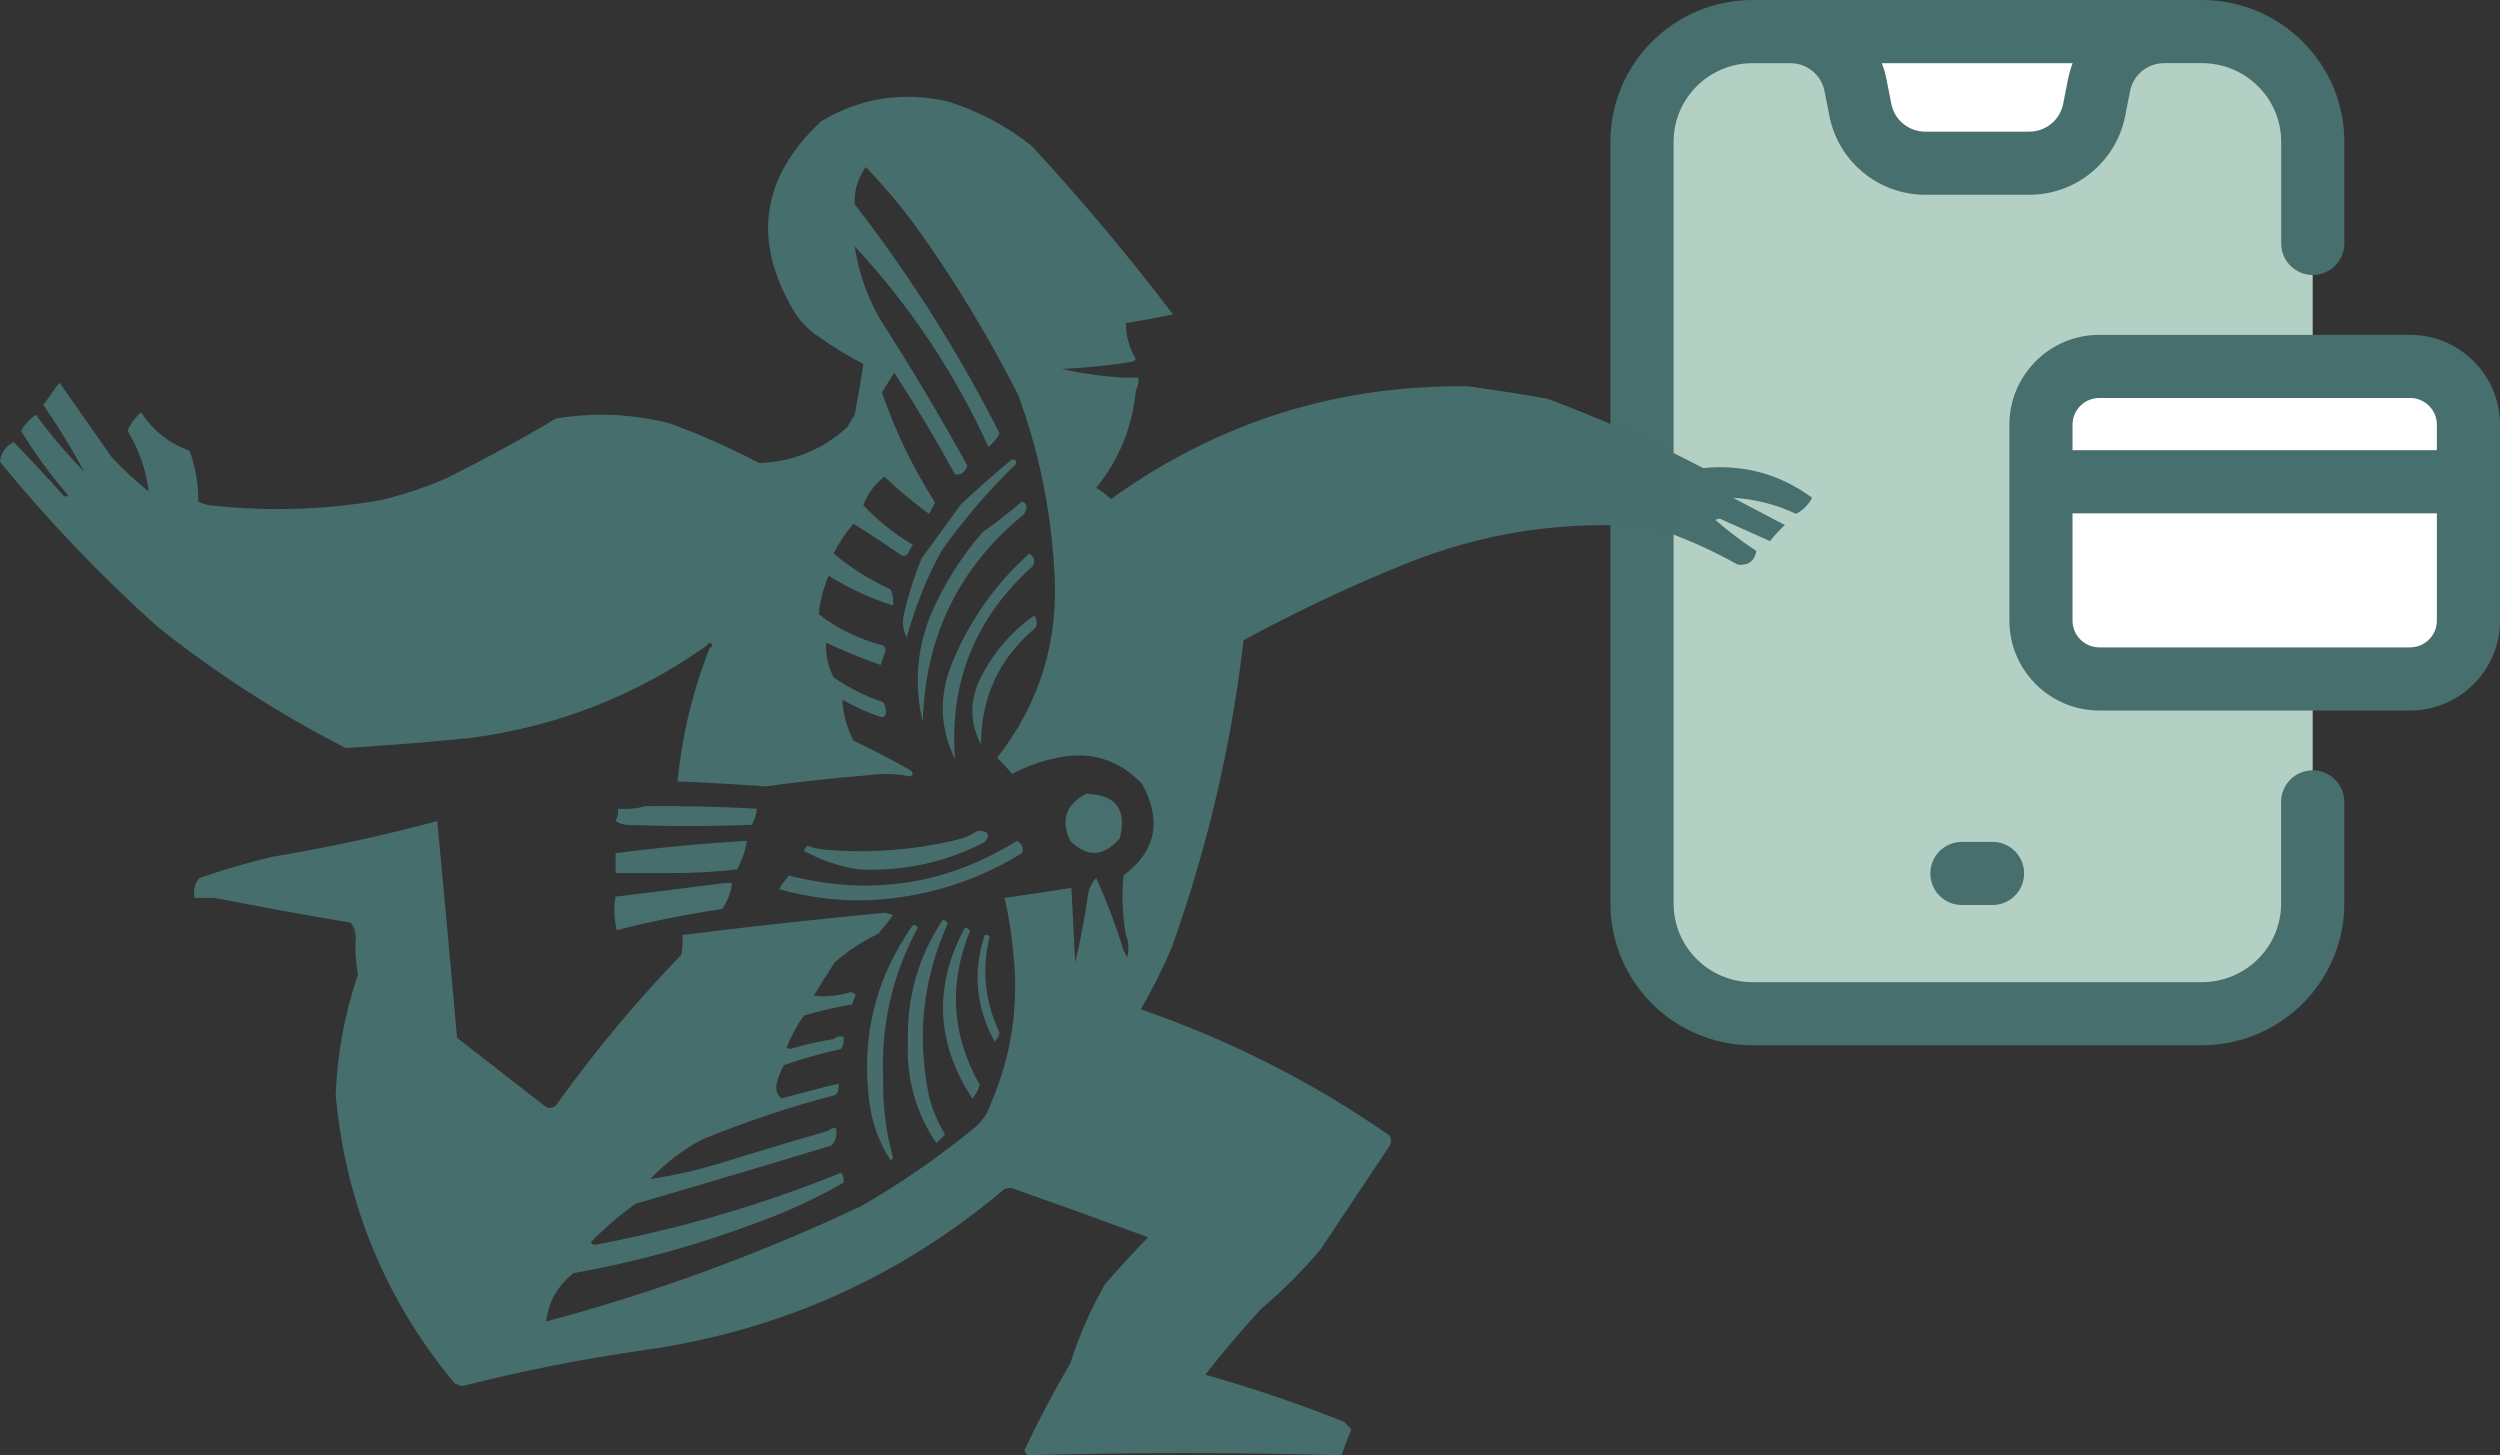 <?xml version="1.0" encoding="UTF-8"?>
<!DOCTYPE svg PUBLIC "-//W3C//DTD SVG 1.1//EN" "http://www.w3.org/Graphics/SVG/1.1/DTD/svg11.dtd">
<!-- Creator: CorelDRAW 2020 (64-Bit) -->
<svg xmlns="http://www.w3.org/2000/svg" xml:space="preserve" width="129.994mm" height="75.669mm" version="1.1" style="shape-rendering:geometricPrecision; text-rendering:geometricPrecision; image-rendering:optimizeQuality; fill-rule:evenodd; clip-rule:evenodd"
viewBox="0 0 18295.94 10649.99"
 xmlns:xlink="http://www.w3.org/1999/xlink"
 xmlns:xodm="http://www.corel.com/coreldraw/odm/2003">
 <rect x="0" y="0" width="18295.94" height="10649.99" fill="#333333" stroke="none"/>
 <defs>
  <style type="text/css">
   <![CDATA[
    .fil2 {fill:#476F6E;fill-rule:nonzero}
    .fil1 {fill:#B4D0C4;fill-rule:nonzero}
    .fil0 {fill:white;fill-rule:nonzero}
    .fil7 {fill:#476F6E;fill-opacity:0.008}
    .fil13 {fill:#476F6E;fill-opacity:0.129}
    .fil15 {fill:#476F6E;fill-opacity:0.945}
    .fil4 {fill:#476F6E;fill-opacity:0.957}
    .fil6 {fill:#476F6E;fill-opacity:0.961}
    .fil5 {fill:#476F6E;fill-opacity:0.965}
    .fil14 {fill:#476F6E;fill-opacity:0.969}
    .fil12 {fill:#476F6E;fill-opacity:0.973}
    .fil11 {fill:#476F6E;fill-opacity:0.976}
    .fil10 {fill:#476F6E;fill-opacity:0.98}
    .fil8 {fill:#476F6E;fill-opacity:0.988}
    .fil9 {fill:#476F6E;fill-opacity:0.992}
    .fil3 {fill:#476F6E;fill-opacity:0.996}
   ]]>
  </style>
 </defs>
 <g id="Слой_x0020_1">
  <g id="_909556864">
   <path class="fil0" d="M15834.17 231.29c-231.03,0 -428.7,164.29 -472.34,390.19l-35.93 182.26c-43.65,228.46 -243.87,390.19 -474.9,390.19l-762.4 0c-231.03,0 -428.7,-161.73 -474.89,-390.19l-35.95 -182.26c-43.63,-225.9 -241.29,-390.19 -472.33,-390.19l2728.74 0z"/>
   <path class="fil1" d="M16925.14 1037.33l0 5575.54c0,444.09 -361.94,806.05 -811.17,806.05l-3288.34 0c-449.23,0 -808.61,-361.94 -808.61,-806.05l0 -5575.54c0,-444.09 359.38,-806.05 808.61,-806.05l279.8 0c231.03,0 428.7,164.29 472.33,390.19l35.95 182.26c46.21,228.46 243.85,390.19 474.89,390.19l762.4 0c231.03,0 431.27,-161.73 474.9,-390.19l35.95 -182.26c43.63,-225.9 241.29,-390.19 472.33,-390.19l279.8 0c449.23,0 811.17,361.95 811.17,806.05z"/>
   <path class="fil0" d="M17638 4968.71l-2274.88 0c-235.66,0 -426.89,-190.98 -426.89,-426.89l0 -1433.42c0,-235.65 190.98,-426.89 426.89,-426.89l2274.88 0c235.66,0 426.89,190.99 426.89,426.89l0 1433.42c0,235.66 -190.98,426.89 -426.89,426.89z"/>
   <path class="fil2" d="M14126.84 6392.12c0,127.59 103.45,231.03 231.03,231.03l224.35 0c127.59,0 231.03,-103.45 231.03,-231.03 0,-127.59 -103.45,-231.03 -231.03,-231.03l-224.09 0c-127.59,0 -231.29,103.45 -231.29,231.03z"/>
   <path class="fil2" d="M16925.14 5637.41c-127.57,0 -231.03,103.46 -231.03,231.03l0 744.44c0,317.03 -260.29,575.01 -580.14,575.01l-3288.34 -0.01c-318.58,0 -577.58,-257.99 -577.58,-575.01l0 -5575.54c0,-317.03 259.01,-575.01 577.58,-575.01l276.21 0c1.03,0 2.05,0.52 3.08,0.52 120.14,0 224.09,85.47 247.46,203.31l35.93 182.5c65.46,334.23 359.9,576.56 700.54,576.56l763.43 0c340.38,0 635.07,-242.33 700.53,-576.55l35.95 -182.52c23.36,-117.83 127.32,-203.57 247.46,-203.57 1.03,0 2.05,-0.51 3.08,-0.51l275.17 0c319.86,0 580.15,257.99 580.15,575.01l0 744.43c0,127.59 103.45,231.03 231.03,231.03 127.59,0 231.03,-103.45 231.03,-231.03l0 -744.43c0,-571.93 -467.46,-1037.08 -1042.46,-1037.08l-3288.61 0c-573.23,0 -1039.91,465.4 -1039.91,1037.08l0 5575.54c0,571.93 466.43,1037.08 1039.91,1037.08l3288.34 0c574.76,0 1042.47,-465.4 1042.47,-1037.08l0 -744.43c-0.27,-127.33 -103.71,-230.78 -231.3,-230.78zm-1790.23 -5060.09l-35.93 182.77c-23.11,117.83 -127.06,203.31 -247.2,203.31l-763.18 0c-120.14,0 -224.09,-85.47 -247.2,-203.31l-35.93 -182.77c-7.71,-39.79 -19.25,-78.03 -33.37,-115l1396.19 0c-13.86,36.97 -25.4,75.21 -33.37,115z"/>
   <path class="fil2" d="M17638 2450.47l-2274.62 0c-362.71,0 -657.93,295.21 -657.93,657.93l0 1433.42c0,362.73 295.21,657.93 657.93,657.93l2274.62 0c362.73,0 657.93,-295.2 657.93,-657.93l0 -1433.42c0.27,-362.71 -295.2,-657.93 -657.93,-657.93zm-2274.62 462.07l2274.62 0c108.08,0 195.86,87.8 195.86,195.86l0 186.37 -2666.34 0 0 -186.37c0,-108.06 87.78,-195.86 195.86,-195.86zm2274.62 1825.15l-2274.62 0c-108.08,0 -195.86,-87.8 -195.86,-195.87l0 -785.24 2666.34 0 0 785.24c0,108.08 -87.78,195.87 -195.86,195.87z"/>
  </g>
  <g id="_909563152">
   <path class="fil3" d="M8312.46 2854.22c-24.05,268.61 -120.73,507.32 -290.06,716.12 38.8,23.72 75.07,50.91 108.77,81.59 779.4,-560.95 1649.62,-835.91 2610.68,-824.91 193.99,26.29 387.37,56.51 580.15,90.65 391.96,144.62 772.69,313.85 1142.16,507.63 295.69,-28.85 561.61,43.66 797.71,217.56 -26.97,51.15 -66.25,90.41 -117.85,117.85 -147.11,-69.26 -301.21,-108.56 -462.31,-117.85 126.91,66.47 253.82,132.95 380.72,199.42 -39.59,36.55 -75.85,75.85 -108.77,117.85 -114.82,-51.37 -229.65,-102.74 -344.46,-154.1 -18.14,-12.09 -36.27,-12.09 -54.4,0 94.83,82.15 194.55,157.69 299.14,226.61 -13.82,74.06 -59.14,107.32 -135.97,99.72 -196.58,-110.37 -402.04,-201.03 -616.41,-271.95 -633.07,-58.04 -1243.44,32.6 -1831.09,271.95 -401.07,162.79 -790.86,347.09 -1169.37,552.96 -89.68,769.62 -264.94,1518.98 -525.77,2248.08 -65.97,156.13 -141.52,307.22 -226.61,453.24 651.71,224.61 1259.05,532.82 1822.03,924.61 12.09,24.17 12.09,48.35 0,72.53 -169.2,253.81 -338.44,507.63 -507.63,761.44 -132.95,157.13 -277.99,302.17 -435.11,435.11 -142.43,155.09 -278.41,315.24 -407.92,480.43 343.76,96.47 682.18,211.29 1015.26,344.46 18.13,18.14 36.26,36.26 54.38,54.4 -25.87,62.43 -50.03,125.88 -72.53,190.36 -767.03,-21.22 -1534.51,-21.22 -2302.46,0 -6.04,-12.09 -12.09,-24.17 -18.13,-36.26 102.28,-216.69 214.09,-428.19 335.4,-634.53 64.67,-201.88 149.27,-395.27 253.82,-580.15 102.41,-117.54 208.18,-232.37 317.27,-344.47 -333.95,-122.41 -669.34,-243.28 -1006.2,-362.59 -15.1,3.03 -30.22,6.02 -45.32,9.06 -760.5,642.98 -1636.78,1035.8 -2628.81,1178.43 -448.92,63.12 -893.1,150.75 -1332.53,262.88 -22.22,-2.63 -43.38,-8.67 -63.45,-18.14 -507.47,-612.49 -797.55,-1316.51 -870.23,-2112.1 11.23,-300.96 65.63,-594.06 163.17,-879.29 -14.44,-77.92 -20.48,-156.49 -18.13,-235.68 9.73,-57.99 -2.38,-106.33 -36.26,-145.04 -333.3,-55.79 -665.67,-116.21 -997.14,-181.29 -48.35,0 -96.69,0 -145.04,0 -9.71,-57.99 2.38,-106.33 36.26,-145.05 172.16,-59.68 347.4,-111.03 525.77,-154.09 409.75,-67.73 814.66,-155.34 1214.69,-262.88 49.88,529.02 98.23,1057.8 145.04,1586.35 217,169.03 434.55,338.25 652.68,507.63 33.84,12.89 61.03,3.83 81.58,-27.19 274.85,-383.77 577,-746.37 906.48,-1087.79 9.01,-47.97 12.03,-96.31 9.06,-145.04 494.51,-62.32 990.06,-116.71 1486.63,-163.17 18.13,6.04 36.27,12.1 54.38,18.13 -34.07,46.98 -70.33,92.3 -108.77,135.97 -115.58,55.24 -221.34,124.76 -317.28,208.5 -53.62,80.06 -105,161.65 -154.09,244.74 92.24,10.39 182.88,1.32 271.93,-27.19 12.1,6.04 24.17,12.09 36.27,18.13 -10.85,23.48 -19.92,47.66 -27.21,72.53 -118.72,20.14 -236.56,47.33 -353.52,81.58 -51.79,73.36 -94.1,151.93 -126.91,235.69 9.06,3.03 18.13,6.04 27.19,9.06 104.38,-31.39 210.12,-55.57 317.27,-72.53 19.37,-16.93 43.53,-22.98 72.53,-18.11 5.15,34.71 -0.89,64.91 -18.13,90.64 -139.31,30.37 -278.31,69.63 -416.99,117.85 -25.04,42.86 -43.17,88.18 -54.38,135.96 -8.61,46.83 3.48,83.08 36.26,108.78 137.93,-39 276.93,-75.27 416.99,-108.78 3.87,29.81 -2.18,57.02 -18.13,81.59 -333.78,87.08 -660.11,195.86 -979.01,326.35 -142.38,75.83 -269.27,172.51 -380.72,290.06 164.36,-24.42 327.53,-60.68 489.5,-108.77 271.45,-84.48 543.4,-166.05 815.83,-244.76 12.86,-16.4 30.98,-22.43 54.4,-18.13 9.25,52.36 -2.84,94.65 -36.26,126.91 -476.25,144.76 -953.67,286.77 -1432.25,426.04 -117.16,83.91 -225.94,177.59 -326.33,281.03 6.19,15.19 18.27,21.24 36.26,18.13 615.94,-116.2 1214.21,-291.45 1794.84,-525.77 16.93,19.37 22.98,43.53 18.13,72.53 -206.66,118.47 -424.22,218.18 -652.66,299.14 -430.45,161.63 -871.61,282.49 -1323.47,362.59 -118.01,94.5 -184.49,212.34 -199.42,353.52 793.37,-211.88 1560.85,-492.89 2302.46,-843.02 287.71,-164.97 559.66,-352.3 815.83,-562.02 65.35,-49.11 110.67,-112.55 135.97,-190.36 152.1,-353.24 206.49,-721.88 163.17,-1105.92 -11.4,-134.9 -32.55,-267.84 -63.45,-398.84 163.4,-22.2 326.57,-46.38 489.5,-72.53 9.06,181.22 18.13,362.52 27.19,543.9 38,-155.48 68.22,-312.59 90.65,-471.37 5.71,-56.86 26.87,-105.22 63.46,-145.05 77.16,171.06 143.63,346.32 199.42,525.77 8.82,17.64 17.89,35.78 27.19,54.38 14.6,-57.93 11.57,-112.33 -9.06,-163.17 -25.81,-144.71 -31.85,-289.74 -18.13,-435.11 238.48,-179.14 283.8,-402.73 135.97,-670.79 -170.61,-179.48 -379.1,-242.94 -625.48,-190.37 -114.2,23.87 -222.98,63.14 -326.33,117.85 -32.41,-41.53 -68.67,-80.8 -108.78,-117.85 318.37,-408.75 457.36,-874.08 417,-1395.98 -26,-433.24 -113.62,-853.24 -262.88,-1260.01 -221.72,-437.55 -475.54,-854.52 -761.44,-1250.96 -109.42,-146.45 -227.26,-285.44 -353.54,-416.99 -58.52,81.84 -85.71,172.5 -81.58,271.95 405.74,524.09 759.26,1083.09 1060.58,1676.99 -20.08,38.3 -47.29,71.55 -81.59,99.72 -247.56,-543.36 -573.89,-1032.87 -978.99,-1468.51 27.45,185.05 87.88,360.29 181.29,525.77 226.05,352.37 440.6,711.93 643.6,1078.71 -16.61,51.08 -46.83,72.22 -90.65,63.45 -138.92,-253.78 -286.98,-501.53 -444.18,-743.32 -30.22,48.36 -60.42,96.69 -90.64,145.05 97.34,282.36 227.28,551.28 389.79,806.76 -14.82,27.01 -29.92,54.21 -45.33,81.59 -114.07,-83.81 -222.86,-174.47 -326.33,-271.95 -71.37,55.28 -122.73,124.78 -154.1,208.49 105.88,113.64 226.75,210.33 362.59,290.08 -14.37,19.66 -26.46,40.83 -36.26,63.45 -15.68,19.65 -33.81,22.65 -54.38,9.08 -112.37,-79.11 -227.19,-154.65 -344.47,-226.63 -57.1,65.62 -105.43,138.13 -145.04,217.55 126.09,105.5 265.11,193.14 417,262.88 16.72,37 22.76,76.3 18.11,117.85 -166.33,-52.96 -323.45,-125.47 -471.37,-217.55 -38.31,89.61 -62.49,183.29 -72.51,281 137.42,106.49 291.53,182.03 462.31,226.63 18.68,6.09 27.74,18.18 27.19,36.26 -12.09,36.26 -24.17,72.53 -36.26,108.78 -135.42,-47.19 -268.4,-101.58 -398.86,-163.17 -5.6,86.74 12.53,171.36 54.38,253.82 111.65,77.59 232.52,138.01 362.6,181.29 17.26,28.01 23.29,58.24 18.13,90.64 -6.19,15.2 -18.27,21.25 -36.26,18.14 -97.34,-33.5 -191.02,-75.79 -281.01,-126.91 5.8,104.73 32.99,204.45 81.58,299.14 141.86,67.9 280.86,140.41 416.99,217.55 21.96,16.19 21.96,31.29 0,45.32 -101.77,-20.32 -204.5,-23.35 -308.2,-9.06 -251.51,20.49 -502.29,47.68 -752.38,81.59 -214.38,-15.57 -428.93,-27.67 -643.6,-36.26 33.06,-337.72 111.62,-664.06 235.69,-979.01 9.84,-1.08 15.88,-7.12 18.13,-18.13 -13.72,-23.08 -25.81,-23.08 -36.27,0 -520.78,370.16 -1100.94,596.77 -1740.44,679.87 -302.71,30.23 -604.88,54.4 -906.5,72.51 -490.12,-250.93 -949.4,-547.05 -1377.85,-888.35 -415.8,-373.45 -799.54,-775.34 -1151.24,-1205.62 5.32,-63.5 38.55,-111.85 99.72,-145.04 123.69,126.73 244.54,256.66 362.59,389.79 12.09,12.09 24.18,12.09 36.27,0 -128.12,-147.47 -242.94,-304.6 -344.47,-471.38 26.77,-47.91 63.03,-87.19 108.78,-117.85 107.64,146.98 225.47,285.99 353.54,417 -89.27,-165.85 -188.99,-329.02 -299.14,-489.51 39.27,-54.38 78.56,-108.78 117.83,-163.17 126.68,180.63 253.59,361.93 380.73,543.9 85.18,91.26 175.83,175.85 271.95,253.81 -18.34,-157.68 -69.71,-305.73 -154.1,-444.18 22.28,-53.75 55.52,-99.07 99.7,-135.96 85.14,133.31 202.97,226.99 353.54,281 44.1,119.08 65.25,242.97 63.45,371.67 25.36,13.17 52.55,22.24 81.59,27.19 419.22,47.6 836.21,35.5 1250.94,-36.26 168.12,-39.92 331.29,-94.31 489.5,-163.17 271.71,-135.83 537.6,-280.87 797.71,-435.11 280.86,-46.01 558.86,-33.95 833.96,36.26 224.23,82.76 441.78,179.45 652.68,290.08 245.66,-9.46 460.19,-97.09 643.6,-262.88 18.13,-30.22 36.26,-60.42 54.4,-90.65 24.22,-124.24 45.38,-248.11 63.45,-371.65 -113.57,-59.28 -222.33,-125.74 -326.33,-199.42 -69.5,-45.33 -126.91,-102.73 -172.23,-172.23 -317.51,-521.15 -254.06,-989.49 190.36,-1405.06 287.63,-171.01 595.83,-219.35 924.61,-145.04 226.73,71.03 432.2,179.82 616.41,326.35 364.94,395.01 709.4,805.95 1033.39,1232.81 -112.98,23.5 -227.81,44.64 -344.46,63.45 0.18,94.75 24.35,182.39 72.51,262.88 -6.02,6.04 -12.09,12.09 -18.13,18.13 -174.05,28.88 -349.3,47.01 -525.75,54.4 149.29,33.06 300.36,54.2 453.24,63.45 36.26,0 72.51,0 108.78,0 5.14,34.72 -0.9,64.93 -18.14,90.64z"/>
   <path class="fil4" d="M7405.97 3361.86c27.7,0.31 36.78,12.4 27.19,36.26 -201.66,195.49 -382.95,407.01 -543.88,634.53 -109.51,201.6 -194.12,413.13 -253.82,634.53 -28.46,-56.79 -34.5,-117.24 -18.13,-181.29 31.37,-136.4 73.67,-269.34 126.91,-398.84 96.69,-132.95 193.38,-265.91 290.08,-398.86 122.01,-113.09 245.91,-221.87 371.65,-326.33z"/>
   <path class="fil5" d="M7478.5 3670.07c20.83,5.28 32.92,20.38 36.26,45.32 -6.04,15.1 -12.09,30.23 -18.13,45.33 -479.53,391.07 -727.3,898.7 -743.32,1522.89 -65.18,-273.44 -44.03,-539.32 63.45,-797.71 95.23,-215.76 219.11,-412.16 371.67,-589.2 101.24,-71.53 197.92,-147.08 290.08,-226.63z"/>
   <path class="fil6" d="M7532.88 4050.78c34.03,21.03 43.1,51.25 27.19,90.65 -423.29,378.73 -613.65,850.1 -571.09,1414.12 -109.26,-224.63 -118.32,-454.28 -27.19,-688.93 128.08,-316.94 318.44,-588.89 571.09,-815.84z"/>
   <path class="fil6" d="M7569.14 4504.04c20.18,26.21 23.21,56.42 9.08,90.64 -264.8,221.41 -397.75,505.44 -398.86,852.1 -77.86,-147.02 -83.93,-298.1 -18.13,-453.24 93.69,-200.14 229.67,-363.31 407.91,-489.5z"/>
   <path class="fil7" d="M5176.02 4721.59c10.46,-23.08 22.55,-23.08 36.27,0 -2.25,11.01 -8.29,17.04 -18.13,18.13 0,-12.09 -6.04,-18.13 -18.14,-18.13z"/>
   <path class="fil7" d="M6481.36 4757.84c5.59,43.95 -0.46,86.25 -18.13,126.91 -11.01,-2.25 -17.04,-8.29 -18.13,-18.13 12.09,-36.26 24.17,-72.53 36.26,-108.78z"/>
   <path class="fil8" d="M7949.87 5809.36c217.7,6.28 299.28,115.06 244.76,326.35 -116.02,134.93 -236.89,140.98 -362.6,18.13 -70.85,-153.07 -31.58,-267.89 117.85,-344.47z"/>
   <path class="fil9" d="M4722.78 5900.02c272.21,-2.58 544.16,3.46 815.84,18.13 -3,42.2 -15.07,81.46 -36.26,117.85 -308.2,12.09 -616.41,12.09 -924.62,0 -26.07,-3.97 -50.23,-13.05 -72.51,-27.19 14.67,-28.49 20.72,-58.7 18.13,-90.65 70.18,5.71 136.66,-0.32 199.42,-18.13z"/>
   <path class="fil10" d="M7152.17 6081.31c80.79,-1.94 98.9,25.25 54.38,81.59 -290.71,149.74 -598.91,216.21 -924.61,199.42 -141.65,-22.03 -274.59,-67.35 -398.86,-135.97 5.59,-14.65 14.65,-26.74 27.19,-36.26 37.51,13.85 76.8,22.91 117.85,27.19 330.93,29.58 657.28,5.42 979.01,-72.51 53.95,-12.78 102.28,-33.93 145.04,-63.46z"/>
   <path class="fil9" d="M4922.2 6389.51c-138.99,0 -277.97,0 -416.97,0 0,-48.35 0,-96.68 0,-145.04 316.68,-42.05 636.94,-72.27 960.87,-90.64 -11.54,73.92 -35.71,143.42 -72.51,208.49 -156.64,18.3 -313.76,27.36 -471.38,27.19z"/>
   <path class="fil11" d="M7442.24 6153.84c38.82,22.74 50.88,52.98 36.26,90.64 -356.96,217.72 -743.72,332.54 -1160.3,344.47 -209.57,2.49 -415.06,-24.7 -616.41,-81.59 20.66,-35.78 44.83,-69.02 72.51,-99.72 593.49,152.48 1149.46,67.87 1667.94,-253.81z"/>
   <path class="fil8" d="M5302.93 6462.04c18.14,0 36.26,0 54.38,0 -8.05,69.47 -32.23,132.92 -72.51,190.36 -260.07,38.79 -516.9,90.16 -770.51,154.1 -20.62,-82.62 -23.65,-164.21 -9.06,-244.76 268.7,-32.23 534.61,-65.47 797.7,-99.7z"/>
   <path class="fil12" d="M6898.35 6733.97c18.07,-0.53 30.16,8.53 36.26,27.21 -180.97,404.56 -226.29,824.55 -135.97,1260.01 25.22,99.87 64.49,193.55 117.85,281.01 -21.15,21.17 -42.29,42.29 -63.46,63.45 -150.95,-222.95 -220.46,-470.71 -208.49,-743.32 -8.06,-324.5 76.52,-620.63 253.82,-888.35z"/>
   <path class="fil13" d="M2565.36 6752.12c33.88,38.7 45.98,87.05 36.26,145.04 -13.69,-46.29 -25.78,-94.64 -36.26,-145.04z"/>
   <path class="fil14" d="M7061.52 6788.37c18.07,-0.53 30.16,8.52 36.26,27.19 -157.03,387.16 -132.86,761.85 72.53,1124.05 -11.1,37.3 -29.23,70.54 -54.4,99.7 -266.36,-405.92 -284.49,-822.91 -54.38,-1250.94z"/>
   <path class="fil12" d="M6680.79 6770.24c15.89,-2.38 27.98,3.66 36.27,18.13 -186.18,344.59 -270.78,713.23 -253.82,1105.92 -3.62,197.21 20.56,390.6 72.51,580.14 -6.04,6.04 -12.09,12.09 -18.11,18.13 -81.7,-127.19 -133.09,-266.19 -154.12,-416.97 -64.71,-478.32 41.03,-913.44 317.27,-1305.34z"/>
   <path class="fil15" d="M7206.55 6842.76c13.4,-2.36 25.49,0.66 36.26,9.06 -59.34,243.5 -35.17,479.19 72.53,707.06 -5.08,25.29 -17.17,46.45 -36.26,63.45 -137.32,-249.61 -161.49,-509.45 -72.53,-779.57z"/>
  </g>
 </g>
</svg>
